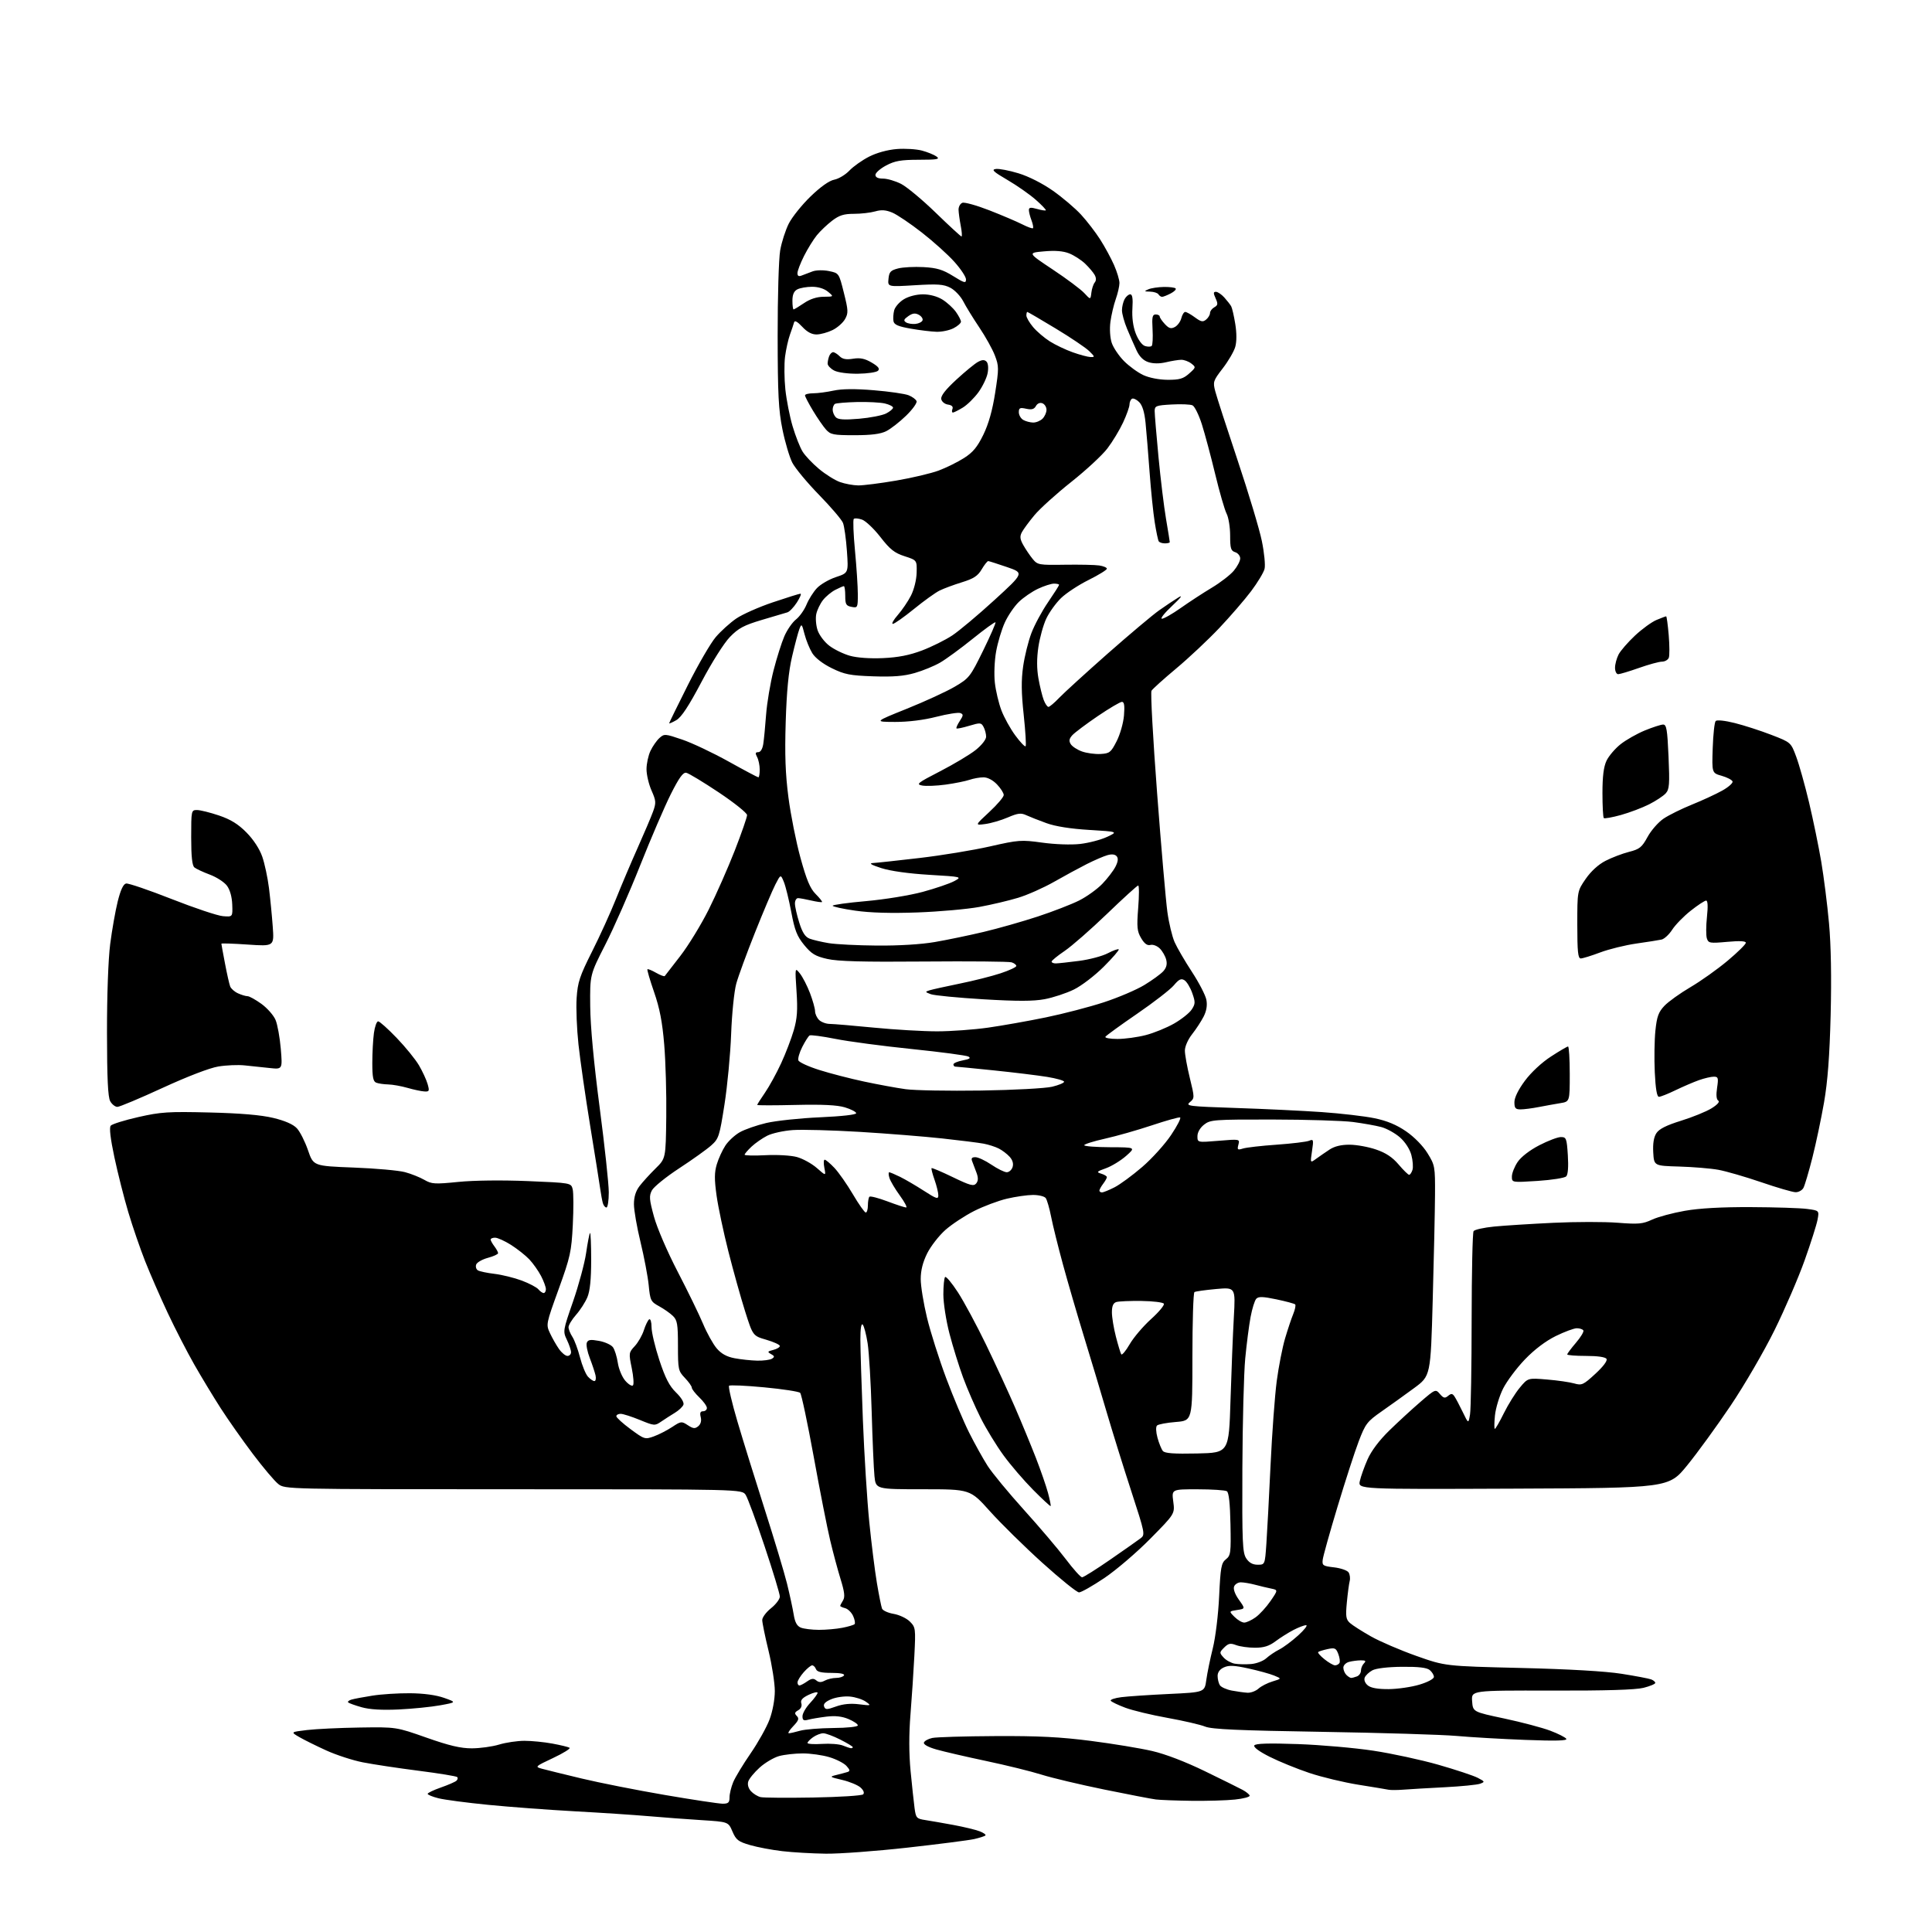 <?xml version="1.0" encoding="UTF-8" standalone="no"?>
<svg 
  version="1.1" 
  xmlns="http://www.w3.org/2000/svg" 
  xmlns:xlink="http://www.w3.org/1999/xlink" 
  xmlns:svg="http://www.w3.org/2000/svg"
  xmlns:rdf="http://www.w3.org/1999/02/22-rdf-syntax-ns#"
  xmlns:cc="http://creativecommons.org/ns#"
  xmlns:dc="http://purl.org/dc/elements/1.1/"
  viewBox="0 0 768 768"
  width="768"
  height="768"
>
<style>svg {background-color: white; }</style>"
<path stroke="none" fill="black" fill-rule="evenodd" d="M328.27,736.87C322.90,736.80 315.13,736.35 311.02,735.87C306.91,735.40 301.13,734.31 298.17,733.45C293.47,732.08 292.60,731.41 291.16,728.05C289.52,724.21 289.52,724.21 279.01,723.54C273.23,723.18 263.77,722.47 258.00,721.97C252.22,721.47 238.95,720.59 228.50,720.02C218.05,719.45 202.55,718.29 194.05,717.45C185.55,716.61 176.66,715.44 174.30,714.84C171.93,714.25 170.00,713.45 170.00,713.08C170.00,712.70 172.36,711.57 175.25,710.56C178.14,709.55 180.92,708.34 181.43,707.88C181.95,707.41 182.09,706.75 181.74,706.41C181.40,706.06 174.45,704.93 166.31,703.89C158.16,702.85 148.21,701.34 144.20,700.55C140.18,699.76 133.65,697.63 129.70,695.83C125.74,694.03 120.92,691.64 119.00,690.53C115.50,688.50 115.50,688.50 122.00,687.72C125.58,687.29 135.03,686.84 143.00,686.72C157.50,686.50 157.50,686.50 169.56,690.75C178.60,693.93 183.12,695.00 187.56,694.99C190.83,694.98 195.71,694.31 198.41,693.49C201.11,692.67 205.64,692.00 208.48,692.00C211.31,692.00 216.30,692.49 219.57,693.10C222.83,693.70 225.91,694.45 226.41,694.76C226.91,695.06 223.99,696.89 219.91,698.81C212.63,702.24 212.55,702.32 215.50,703.12C217.15,703.57 224.23,705.32 231.23,706.99C238.23,708.67 253.08,711.61 264.23,713.52C275.38,715.43 285.74,716.99 287.25,717.00C289.53,717.00 290.00,716.56 290.00,714.47C290.00,713.08 290.66,710.35 291.47,708.41C292.28,706.48 295.39,701.34 298.38,697.00C301.37,692.66 304.76,686.59 305.91,683.52C307.14,680.24 308.00,675.56 308.00,672.21C308.00,669.07 306.87,661.86 305.50,656.19C304.12,650.51 303.00,645.02 303.00,643.98C303.00,642.94 304.57,640.83 306.50,639.29C308.42,637.76 310.00,635.67 310.00,634.66C310.00,633.64 307.28,624.64 303.94,614.66C300.61,604.67 297.23,595.49 296.42,594.25C294.95,592.00 294.95,592.00 204.11,592.00C113.61,592.00 113.26,591.99 110.63,589.92C109.17,588.78 104.63,583.41 100.54,577.99C96.45,572.58 90.70,564.40 87.75,559.82C84.81,555.25 80.07,547.41 77.22,542.41C74.37,537.41 69.62,528.19 66.67,521.91C63.72,515.63 59.69,506.39 57.70,501.37C55.72,496.35 52.70,487.58 51.00,481.87C49.30,476.17 46.82,466.36 45.48,460.07C43.89,452.58 43.38,448.24 44.01,447.48C44.54,446.84 49.48,445.30 54.99,444.05C63.97,442.02 66.89,441.83 83.25,442.23C95.64,442.53 103.79,443.23 108.62,444.39C113.28,445.51 116.53,446.93 118.00,448.50C119.24,449.81 121.22,453.73 122.42,457.20C124.58,463.50 124.58,463.50 140.54,464.12C149.32,464.45 158.53,465.28 161.00,465.95C163.47,466.61 166.94,468.00 168.70,469.02C171.60,470.70 172.84,470.77 182.20,469.83C188.35,469.21 199.44,469.08 209.76,469.50C227.02,470.22 227.02,470.22 227.65,472.74C228.00,474.13 228.02,480.49 227.70,486.88C227.16,497.59 226.72,499.59 222.06,512.49C217.04,526.35 217.01,526.51 218.64,529.99C219.54,531.92 221.15,534.74 222.21,536.25C223.27,537.76 224.78,539.00 225.57,539.00C226.36,539.00 227.00,538.34 227.00,537.53C227.00,536.73 226.26,534.51 225.35,532.61C223.73,529.21 223.77,528.94 227.81,517.32C230.06,510.82 232.40,502.14 233.00,498.04C233.59,493.94 234.29,490.38 234.54,490.13C234.79,489.87 235.00,494.71 235.00,500.87C235.00,508.55 234.53,513.19 233.50,515.65C232.68,517.62 230.66,520.77 229.00,522.65C227.35,524.53 226.00,526.74 226.00,527.57C226.00,528.40 226.68,530.11 227.51,531.38C228.35,532.65 229.72,536.34 230.56,539.57C231.40,542.80 232.81,546.24 233.70,547.22C234.59,548.20 235.74,549.00 236.27,549.00C236.80,549.00 237.01,547.99 236.74,546.75C236.46,545.51 235.44,542.43 234.46,539.89C233.48,537.36 232.94,534.60 233.26,533.76C233.73,532.55 234.71,532.40 238.11,533.02C240.46,533.45 242.95,534.58 243.65,535.54C244.35,536.49 245.22,539.28 245.59,541.73C245.95,544.18 247.28,547.38 248.54,548.84C249.80,550.30 251.18,551.15 251.61,550.72C252.04,550.29 251.82,547.20 251.13,543.85C249.91,537.92 249.94,537.67 252.31,535.12C253.66,533.68 255.30,530.82 255.95,528.76C256.61,526.71 257.56,524.77 258.07,524.45C258.58,524.14 259.00,525.54 259.00,527.57C259.00,529.59 260.40,535.50 262.11,540.69C264.47,547.82 266.08,550.95 268.73,553.53C270.83,555.57 272.01,557.53 271.67,558.41C271.36,559.22 269.85,560.65 268.30,561.59C266.76,562.52 264.32,564.09 262.87,565.08C260.32,566.83 260.09,566.81 254.37,564.46C251.14,563.13 247.71,562.04 246.75,562.02C245.79,562.01 245.00,562.44 245.00,562.97C245.00,563.50 247.54,565.82 250.65,568.11C256.15,572.17 256.41,572.25 259.90,570.99C261.88,570.28 265.15,568.60 267.17,567.27C270.69,564.94 270.93,564.91 273.42,566.54C275.56,567.94 276.28,568.01 277.57,566.94C278.56,566.12 278.92,564.80 278.55,563.32C278.13,561.66 278.39,561.00 279.48,561.00C280.32,561.00 281.00,560.41 281.00,559.69C281.00,558.96 279.65,557.08 278.00,555.50C276.35,553.92 275.00,552.17 275.00,551.62C275.00,551.06 273.76,549.32 272.25,547.74C269.63,545.00 269.50,544.41 269.50,534.96C269.50,526.37 269.23,524.80 267.50,523.11C266.40,522.04 263.93,520.30 262.00,519.25C258.70,517.45 258.46,516.97 257.87,510.92C257.52,507.39 256.05,499.67 254.62,493.76C253.18,487.85 252.00,481.08 252.00,478.70C252.00,475.76 252.72,473.45 254.26,471.44C255.50,469.82 258.35,466.70 260.58,464.50C264.65,460.50 264.65,460.50 264.85,444.00C264.97,434.93 264.60,422.00 264.04,415.28C263.29,406.26 262.24,400.80 260.01,394.37C258.35,389.58 257.16,385.51 257.36,385.30C257.56,385.10 259.11,385.73 260.80,386.70C262.49,387.67 264.05,388.25 264.26,387.98C264.47,387.72 267.25,384.12 270.44,380.00C273.63,375.88 278.69,367.60 281.70,361.61C284.70,355.61 289.37,345.04 292.08,338.11C294.78,331.17 296.99,324.82 296.97,324.00C296.96,323.18 291.90,319.12 285.73,315.00C279.55,310.88 273.73,307.36 272.79,307.19C271.53,306.95 269.93,309.17 266.64,315.72C264.20,320.58 258.72,333.33 254.47,344.03C250.22,354.74 243.99,368.90 240.62,375.50C234.50,387.50 234.50,387.50 234.62,400.00C234.69,407.97 236.05,422.54 238.37,440.23C240.37,455.49 242.00,470.67 242.00,473.98C242.00,477.29 241.58,480.00 241.07,480.00C240.55,480.00 239.91,479.21 239.64,478.25C239.37,477.29 238.89,474.70 238.58,472.50C238.28,470.30 236.48,459.05 234.60,447.50C232.72,435.95 230.63,421.43 229.96,415.24C229.29,409.05 228.95,400.72 229.22,396.74C229.64,390.43 230.42,388.06 235.35,378.25C238.47,372.07 242.76,362.62 244.90,357.25C247.04,351.89 250.91,342.77 253.49,337.00C256.07,331.23 258.82,324.76 259.59,322.64C260.86,319.13 260.81,318.35 259.00,314.26C257.90,311.78 257.00,307.96 257.00,305.77C257.00,303.59 257.71,300.31 258.57,298.49C259.43,296.67 261.04,294.37 262.13,293.38C264.05,291.65 264.36,291.67 271.20,294.00C275.09,295.32 283.38,299.24 289.60,302.70C295.83,306.17 301.17,309.00 301.46,309.00C301.76,309.00 302.00,307.62 302.00,305.93C302.00,304.25 301.53,302.00 300.96,300.93C300.16,299.42 300.26,299.00 301.42,299.00C302.33,299.00 303.10,297.74 303.41,295.75C303.69,293.96 304.20,288.69 304.54,284.03C304.89,279.38 306.22,271.50 307.49,266.53C308.76,261.56 310.70,255.43 311.80,252.90C312.90,250.37 314.97,247.38 316.41,246.25C317.85,245.12 319.73,242.46 320.60,240.35C321.47,238.23 323.34,235.27 324.75,233.78C326.17,232.28 329.56,230.31 332.30,229.40C337.28,227.75 337.28,227.75 336.66,218.99C336.32,214.17 335.61,209.17 335.10,207.87C334.58,206.56 330.29,201.54 325.57,196.70C320.85,191.86 316.07,186.10 314.95,183.91C313.83,181.71 312.07,175.77 311.04,170.71C309.48,163.03 309.16,156.83 309.13,133.50C309.11,118.10 309.56,102.83 310.13,99.56C310.69,96.30 312.24,91.49 313.56,88.87C314.89,86.26 318.79,81.40 322.24,78.07C326.21,74.23 329.65,71.80 331.65,71.42C333.39,71.08 336.09,69.46 337.65,67.81C339.22,66.16 342.74,63.67 345.48,62.27C348.52,60.72 352.81,59.55 356.48,59.25C359.79,58.99 364.31,59.27 366.53,59.87C368.75,60.47 371.34,61.53 372.30,62.23C373.75,63.29 372.61,63.50 365.27,63.51C358.10,63.52 355.72,63.94 352.25,65.78C349.91,67.02 348.00,68.71 348.00,69.52C348.00,70.50 349.02,71.00 351.04,71.00C352.71,71.00 355.93,71.95 358.20,73.10C360.46,74.26 366.68,79.43 372.00,84.60C377.33,89.77 381.92,94.00 382.21,94.00C382.50,94.00 382.36,92.09 381.91,89.75C381.46,87.41 381.07,84.54 381.04,83.36C381.02,82.18 381.70,80.95 382.55,80.62C383.40,80.29 388.24,81.64 393.29,83.61C398.35,85.59 404.22,88.09 406.34,89.17C408.46,90.25 410.39,90.95 410.62,90.71C410.86,90.47 410.59,89.06 410.03,87.57C409.46,86.09 409.00,84.26 409.00,83.50C409.00,82.45 409.71,82.34 412.18,83.05C413.93,83.55 415.53,83.80 415.73,83.61C415.93,83.41 414.11,81.50 411.68,79.37C409.26,77.24 404.20,73.70 400.42,71.50C394.86,68.25 394.00,67.44 395.85,67.17C397.10,66.99 401.16,67.76 404.86,68.89C408.89,70.11 414.39,72.90 418.55,75.82C422.37,78.51 427.41,82.79 429.74,85.33C432.08,87.87 435.50,92.32 437.35,95.22C439.20,98.12 441.68,102.69 442.86,105.38C444.04,108.06 445.00,111.27 445.00,112.50C445.00,113.74 444.34,116.63 443.53,118.92C442.72,121.21 441.77,125.27 441.41,127.93C441.04,130.74 441.26,134.24 441.92,136.26C442.55,138.17 444.74,141.43 446.78,143.50C448.83,145.57 452.30,148.09 454.50,149.11C456.88,150.21 460.81,150.96 464.19,150.98C468.87,151.00 470.39,150.55 472.69,148.50C475.43,146.06 475.45,145.96 473.56,144.50C472.49,143.67 470.69,143.01 469.56,143.02C468.43,143.04 465.70,143.47 463.50,144.00C460.94,144.60 458.42,144.59 456.50,143.96C454.49,143.31 452.93,141.75 451.77,139.24C450.81,137.18 449.13,133.33 448.02,130.67C446.91,128.01 446.00,124.72 446.00,123.35C446.00,121.99 446.47,120.00 447.04,118.93C447.60,117.87 448.62,117.00 449.29,117.00C450.14,117.00 450.40,118.68 450.15,122.60C449.93,126.18 450.40,129.77 451.47,132.55C452.44,135.09 453.97,137.17 455.14,137.54C456.25,137.90 457.45,137.88 457.82,137.51C458.19,137.14 458.34,134.17 458.16,130.92C457.88,126.03 458.09,125.00 459.41,125.00C460.28,125.00 461.00,125.37 461.00,125.81C461.00,126.26 461.92,127.61 463.05,128.82C464.68,130.57 465.49,130.81 467.04,129.98C468.10,129.41 469.26,127.83 469.60,126.47C469.94,125.11 470.64,124.00 471.15,124.00C471.66,124.00 473.39,124.97 475.00,126.16C477.42,127.95 478.18,128.10 479.46,127.03C480.31,126.33 481.00,125.16 481.00,124.43C481.00,123.70 481.77,122.67 482.70,122.15C484.14,121.34 484.22,120.79 483.23,118.60C482.28,116.52 482.31,116.00 483.35,116.00C484.06,116.00 485.56,117.01 486.68,118.25C487.79,119.49 489.02,121.06 489.41,121.74C489.79,122.43 490.53,125.60 491.04,128.79C491.63,132.42 491.62,135.83 491.03,137.90C490.51,139.72 488.27,143.55 486.07,146.41C482.25,151.36 482.10,151.80 483.09,155.56C483.65,157.73 487.66,170.09 491.99,183.04C496.32,195.99 500.65,210.39 501.60,215.04C502.56,219.69 503.05,224.69 502.68,226.14C502.32,227.59 499.91,231.58 497.34,235.00C494.77,238.42 489.06,245.02 484.67,249.67C480.27,254.31 472.59,261.53 467.59,265.71C462.59,269.88 458.16,273.88 457.74,274.58C457.32,275.28 458.32,293.55 459.96,315.18C461.60,336.81 463.44,358.10 464.05,362.50C464.65,366.90 465.95,372.30 466.92,374.50C467.89,376.70 470.99,382.02 473.81,386.33C476.63,390.64 479.22,395.65 479.56,397.46C479.97,399.66 479.60,401.88 478.45,404.13C477.50,405.98 475.44,409.14 473.86,411.14C472.22,413.23 471.00,416.01 471.01,417.64C471.01,419.21 471.89,424.10 472.97,428.50C474.90,436.40 474.90,436.52 472.99,438.14C471.19,439.66 472.40,439.81 491.28,440.44C502.40,440.80 517.76,441.54 525.42,442.07C533.08,442.61 542.53,443.71 546.42,444.52C551.34,445.54 555.17,447.13 558.96,449.74C562.20,451.97 565.66,455.50 567.46,458.42C570.40,463.18 570.50,463.71 570.44,474.92C570.40,481.29 570.00,500.10 569.53,516.73C568.70,546.95 568.70,546.95 562.10,551.81C558.47,554.48 552.69,558.63 549.25,561.03C543.44,565.09 542.79,565.94 540.11,572.95C538.53,577.10 534.73,588.83 531.67,599.00C528.60,609.17 525.96,618.62 525.80,620.00C525.52,622.30 525.89,622.54 530.32,623.05C532.97,623.36 535.56,624.26 536.08,625.05C536.60,625.85 536.80,627.40 536.52,628.50C536.24,629.60 535.73,633.42 535.39,637.00C534.86,642.57 535.04,643.74 536.63,645.17C537.66,646.09 541.42,648.48 544.98,650.50C548.54,652.51 556.64,655.99 562.98,658.24C574.50,662.32 574.50,662.32 604.50,663.04C623.64,663.50 638.16,664.34 644.62,665.36C650.19,666.24 655.47,667.24 656.37,667.59C657.27,667.93 658.00,668.56 658.00,668.99C658.00,669.41 655.89,670.29 653.32,670.94C650.17,671.73 638.18,672.10 616.76,672.04C584.88,671.96 584.88,671.96 585.19,676.23C585.50,680.49 585.50,680.49 598.00,683.14C604.88,684.61 613.08,686.78 616.23,687.97C619.38,689.16 622.26,690.61 622.63,691.21C623.10,691.97 618.37,692.10 606.40,691.64C597.10,691.29 584.77,690.58 579.00,690.06C573.23,689.55 549.15,688.82 525.50,688.43C492.36,687.90 481.71,687.42 479.07,686.35C477.19,685.58 470.46,684.03 464.13,682.89C457.80,681.76 450.24,679.94 447.33,678.85C444.42,677.76 441.81,676.51 441.54,676.06C441.26,675.62 443.17,674.98 445.77,674.65C448.37,674.32 456.88,673.75 464.68,673.38C478.85,672.71 478.85,672.71 479.53,667.77C479.90,665.06 481.07,659.39 482.12,655.17C483.19,650.85 484.29,641.83 484.63,634.50C485.18,622.98 485.48,621.31 487.31,619.85C489.23,618.33 489.36,617.30 489.13,605.88C488.97,597.64 488.49,593.30 487.70,592.79C487.04,592.37 481.83,592.02 476.12,592.02C465.74,592.00 465.74,592.00 466.39,596.88C467.04,601.76 467.04,601.76 457.27,611.66C451.90,617.11 443.68,624.14 439.00,627.29C434.32,630.43 429.79,633.01 428.93,633.00C428.07,633.00 421.52,627.71 414.36,621.25C407.21,614.79 397.83,605.56 393.52,600.75C385.67,592.00 385.67,592.00 366.91,592.00C348.14,592.00 348.14,592.00 347.61,586.75C347.32,583.86 346.82,572.27 346.50,561.00C346.18,549.73 345.46,537.58 344.90,534.00C344.34,530.42 343.46,527.07 342.94,526.55C342.35,525.95 342.00,528.19 342.01,532.55C342.02,536.37 342.47,550.75 343.01,564.50C343.55,578.25 344.69,596.48 345.55,605.00C346.40,613.52 347.77,624.44 348.58,629.25C349.39,634.06 350.31,638.64 350.61,639.42C350.91,640.21 352.99,641.16 355.24,641.54C357.48,641.92 360.38,643.29 361.68,644.59C363.96,646.87 364.02,647.34 363.47,658.22C363.15,664.43 362.46,674.90 361.93,681.50C361.29,689.41 361.31,697.08 361.97,704.00C362.53,709.77 363.24,716.40 363.55,718.72C364.08,722.67 364.34,722.97 367.81,723.50C369.84,723.81 374.88,724.69 379.00,725.45C383.12,726.22 387.80,727.34 389.39,727.95C390.98,728.56 392.03,729.31 391.72,729.62C391.41,729.93 389.39,730.57 387.24,731.06C385.08,731.54 373.13,733.08 360.68,734.47C348.22,735.86 333.64,736.94 328.27,736.87zM473.60,715.85C467.50,715.77 461.15,715.53 459.50,715.32C457.85,715.12 448.62,713.34 439.00,711.38C429.38,709.41 418.12,706.74 414.00,705.44C409.88,704.14 399.98,701.70 392.00,700.02C384.02,698.33 375.11,696.27 372.18,695.43C368.96,694.51 367.02,693.43 367.27,692.70C367.49,692.04 368.98,691.22 370.58,690.87C372.19,690.52 383.48,690.18 395.68,690.12C412.72,690.03 421.53,690.47 433.68,692.04C442.38,693.16 453.32,694.96 458.00,696.05C463.25,697.26 471.29,700.34 479.00,704.10C485.88,707.44 492.61,710.77 493.97,711.51C495.33,712.24 496.59,713.26 496.76,713.77C496.93,714.29 494.29,715.00 490.89,715.35C487.49,715.71 479.71,715.93 473.60,715.85zM323.34,714.54C333.71,714.36 342.60,713.80 343.12,713.28C343.69,712.71 343.30,711.68 342.09,710.58C341.02,709.61 337.75,708.25 334.82,707.56C329.72,706.36 329.62,706.28 332.50,705.57C334.15,705.17 336.12,704.64 336.89,704.40C337.99,704.05 337.91,703.56 336.47,701.97C335.48,700.88 332.41,699.31 329.65,698.49C326.89,697.67 322.13,697.00 319.07,697.01C316.01,697.01 311.78,697.49 309.68,698.07C307.58,698.66 304.11,700.71 301.97,702.64C299.83,704.58 297.80,707.05 297.45,708.15C297.06,709.37 297.47,710.87 298.51,712.02C299.45,713.05 301.17,714.11 302.35,714.38C303.53,714.65 312.98,714.72 323.34,714.54zM558.00,711.41C555.52,711.61 552.83,711.62 552.00,711.45C551.17,711.27 545.77,710.38 540.00,709.46C534.23,708.54 525.45,706.44 520.50,704.78C515.55,703.12 508.44,700.23 504.71,698.35C500.53,696.25 498.19,694.51 498.61,693.83C499.09,693.05 504.23,692.89 515.90,693.30C525.03,693.62 538.54,694.81 545.93,695.93C553.32,697.05 564.98,699.57 571.85,701.54C578.72,703.51 585.71,705.83 587.40,706.70C590.29,708.20 590.34,708.33 588.36,709.06C587.20,709.49 580.91,710.11 574.38,710.45C567.85,710.78 560.48,711.22 558.00,711.41zM338.25,694.94C338.66,694.97 339.00,694.78 339.00,694.52C339.00,694.25 336.76,692.90 334.03,691.52C331.30,690.13 328.25,689.00 327.26,689.00C326.26,689.00 324.44,689.70 323.22,690.56C322.00,691.41 321.00,692.45 321.00,692.86C321.00,693.27 323.59,693.44 326.75,693.23C329.91,693.02 333.62,693.31 335.00,693.86C336.38,694.42 337.84,694.90 338.25,694.94zM313.57,689.00C314.09,689.00 316.09,688.55 318.01,688.00C319.93,687.45 325.89,686.96 331.25,686.91C336.82,686.87 341.00,686.42 341.00,685.87C341.00,685.33 339.32,684.20 337.27,683.34C334.68,682.26 332.00,681.97 328.52,682.39C325.76,682.73 322.49,683.28 321.25,683.62C319.46,684.11 319.00,683.82 319.00,682.22C319.00,681.12 320.35,678.77 322.00,677.00C323.65,675.23 325.00,673.39 325.00,672.91C325.00,672.43 323.42,672.79 321.49,673.70C318.94,674.92 318.13,675.85 318.54,677.11C318.87,678.17 318.39,679.25 317.29,679.86C315.86,680.67 315.75,681.13 316.75,682.14C317.75,683.14 317.46,683.95 315.31,686.20C313.83,687.74 313.05,689.00 313.57,689.00zM158.50,679.54C151.79,679.85 146.93,679.56 143.73,678.65C141.11,677.91 138.72,677.05 138.41,676.74C138.10,676.43 138.67,675.93 139.67,675.63C140.68,675.32 144.43,674.61 148.00,674.05C151.57,673.48 158.32,673.05 163.00,673.09C168.40,673.13 173.32,673.80 176.50,674.92C181.50,676.69 181.50,676.69 175.00,677.88C171.43,678.53 164.00,679.28 158.50,679.54zM332.33,678.36C335.12,677.35 338.16,677.06 341.50,677.48C346.35,678.08 346.43,678.05 344.19,676.45C342.91,675.54 340.07,674.62 337.87,674.41C335.67,674.20 332.33,674.67 330.45,675.46C328.11,676.43 327.20,677.36 327.59,678.37C328.09,679.68 328.65,679.68 332.33,678.36zM495.92,672.89C497.25,672.95 499.21,672.21 500.27,671.25C501.33,670.29 503.84,669.00 505.85,668.40C509.50,667.29 509.50,667.29 506.50,666.06C504.85,665.38 500.25,664.11 496.27,663.24C490.62,662.00 488.49,661.91 486.52,662.81C484.89,663.55 484.01,664.76 484.02,666.23C484.02,667.48 484.43,669.13 484.91,669.89C485.40,670.66 487.53,671.62 489.65,672.03C491.77,672.43 494.59,672.82 495.92,672.89zM552.05,671.45C555.60,671.42 561.09,670.62 564.25,669.67C567.56,668.68 570.00,667.37 570.00,666.59C570.00,665.85 569.25,664.63 568.34,663.87C567.18,662.91 563.89,662.52 557.35,662.58C551.70,662.63 547.04,663.18 545.56,663.97C544.21,664.69 542.83,666.00 542.49,666.88C542.13,667.83 542.64,669.10 543.74,669.99C544.99,671.00 547.73,671.48 552.05,671.45zM317.78,670.00C318.21,670.00 319.57,669.29 320.82,668.41C322.56,667.19 323.41,667.09 324.48,667.98C325.49,668.82 326.43,668.84 327.87,668.07C328.97,667.48 331.00,667.00 332.38,667.00C333.75,667.00 335.16,666.55 335.50,666.00C335.88,665.38 334.00,665.00 330.53,665.00C326.48,665.00 324.78,664.59 324.36,663.50C324.05,662.67 323.36,662.00 322.85,662.00C322.33,662.00 320.81,663.24 319.48,664.75C318.15,666.26 317.05,668.06 317.03,668.75C317.01,669.44 317.35,670.00 317.78,670.00zM537.12,667.00C537.51,667.00 538.55,666.73 539.42,666.39C540.29,666.06 541.00,665.02 541.00,664.09C541.00,663.16 541.54,661.86 542.20,661.20C543.13,660.27 542.86,660.00 540.95,660.01C539.60,660.02 537.49,660.30 536.25,660.63C535.01,660.96 534.00,661.99 534.00,662.92C534.00,663.84 534.54,665.14 535.20,665.80C535.86,666.46 536.72,667.00 537.12,667.00zM497.35,661.48C499.46,661.31 502.16,660.28 503.35,659.20C504.53,658.12 506.86,656.55 508.51,655.71C510.17,654.88 513.54,652.37 516.01,650.14C518.48,647.91 519.92,646.06 519.21,646.04C518.50,646.02 516.25,646.87 514.21,647.92C512.17,648.98 508.95,651.00 507.06,652.42C504.49,654.35 502.41,655.00 498.87,655.00C496.26,655.00 492.90,654.53 491.39,653.96C489.10,653.09 488.31,653.25 486.63,654.92C484.70,656.86 484.69,657.00 486.42,658.91C487.40,660.00 489.40,661.09 490.85,661.34C492.31,661.59 495.23,661.65 497.35,661.48zM530.69,662.00C531.35,662.00 532.14,661.59 532.45,661.08C532.76,660.58 532.56,658.97 532.00,657.51C531.10,655.14 530.63,654.92 527.74,655.54C525.96,655.92 524.27,656.45 524.00,656.71C523.73,656.97 524.85,658.26 526.50,659.58C528.15,660.91 530.04,661.99 530.69,662.00zM325.50,647.89C328.25,647.90 332.43,647.54 334.79,647.08C337.15,646.63 339.36,645.97 339.70,645.63C340.04,645.29 339.79,643.84 339.14,642.40C338.49,640.97 337.06,639.57 335.98,639.28C334.89,639.00 334.00,638.59 334.00,638.37C334.00,638.15 334.50,637.18 335.11,636.20C335.95,634.85 335.73,632.87 334.16,627.78C333.03,624.13 331.16,617.17 330.01,612.32C328.85,607.47 325.90,592.50 323.46,579.05C321.01,565.61 318.59,554.19 318.08,553.68C317.57,553.17 311.16,552.18 303.83,551.49C296.50,550.79 290.19,550.51 289.82,550.86C289.45,551.21 290.93,557.58 293.12,565.00C295.31,572.42 300.20,588.17 303.98,600.00C307.77,611.83 311.76,625.10 312.85,629.50C313.93,633.90 315.13,639.44 315.51,641.82C316.01,644.92 316.81,646.38 318.35,647.01C319.53,647.48 322.75,647.88 325.50,647.89zM494.60,645.00C495.47,645.00 497.50,644.07 499.09,642.93C500.69,641.80 503.36,638.88 505.03,636.46C508.06,632.05 508.06,632.05 505.28,631.48C503.75,631.17 500.87,630.48 498.88,629.95C496.90,629.43 494.36,629.00 493.24,629.00C492.13,629.00 490.92,629.75 490.57,630.67C490.18,631.69 490.93,633.75 492.48,635.92C495.04,639.50 495.04,639.50 491.77,640.00C488.50,640.50 488.50,640.50 490.75,642.75C491.99,643.99 493.72,645.00 494.60,645.00zM430.14,627.00C430.71,627.00 435.75,623.84 441.34,619.97C446.93,616.10 452.36,612.29 453.41,611.49C455.27,610.08 455.16,609.53 449.70,592.77C446.60,583.27 442.22,569.20 439.96,561.50C437.71,553.80 433.65,540.30 430.95,531.50C428.25,522.70 424.46,509.71 422.54,502.64C420.61,495.57 418.49,487.02 417.83,483.64C417.17,480.26 416.20,476.94 415.69,476.25C415.18,475.56 412.90,475.01 410.63,475.01C408.36,475.02 403.69,475.69 400.25,476.50C396.81,477.31 390.96,479.51 387.25,481.38C383.54,483.26 378.40,486.64 375.83,488.90C373.27,491.17 370.01,495.36 368.58,498.21C366.83,501.73 366.00,505.01 366.00,508.45C366.00,511.23 367.13,518.16 368.51,523.86C369.89,529.55 373.32,540.35 376.13,547.86C378.94,555.36 383.04,565.10 385.25,569.50C387.46,573.90 390.76,579.83 392.58,582.68C394.40,585.53 400.90,593.40 407.02,600.18C413.15,606.96 420.62,615.76 423.64,619.75C426.65,623.74 429.58,627.00 430.14,627.00zM499.93,622.00C502.82,622.00 502.82,622.00 503.40,613.75C503.72,609.21 504.46,595.15 505.06,582.50C505.65,569.85 506.76,554.77 507.52,549.00C508.29,543.23 509.78,535.58 510.85,532.00C511.91,528.42 513.37,524.05 514.10,522.29C514.82,520.52 515.16,518.82 514.85,518.52C514.54,518.21 511.19,517.31 507.39,516.51C502.00,515.38 500.26,515.33 499.38,516.29C498.76,516.95 497.75,520.20 497.13,523.50C496.51,526.80 495.55,534.22 495.00,539.99C494.45,545.75 493.94,565.43 493.86,583.70C493.74,613.13 493.91,617.22 495.39,619.47C496.53,621.21 497.95,622.00 499.93,622.00zM417.65,598.69C417.49,598.84 414.36,595.94 410.68,592.23C407.01,588.53 401.70,582.35 398.90,578.50C396.09,574.65 392.01,567.97 389.83,563.65C387.66,559.33 384.52,552.13 382.87,547.65C381.22,543.17 378.77,535.29 377.43,530.14C376.09,524.99 375.00,517.98 375.00,514.56C375.00,511.13 375.31,508.02 375.69,507.64C376.08,507.26 378.37,509.99 380.79,513.72C383.21,517.45 388.24,526.80 391.97,534.50C395.69,542.20 400.89,553.45 403.51,559.50C406.13,565.55 409.84,574.55 411.77,579.50C413.69,584.45 415.87,590.73 416.60,593.45C417.33,596.18 417.80,598.53 417.65,598.69zM601.60,591.76C539.84,592.02 539.84,592.02 540.55,588.76C540.94,586.97 542.32,583.09 543.62,580.14C545.13,576.73 548.29,572.53 552.28,568.64C555.74,565.26 561.29,560.16 564.61,557.30C570.58,552.16 570.67,552.13 572.38,554.13C573.81,555.80 574.38,555.93 575.63,554.89C576.87,553.87 577.34,553.90 578.15,555.06C578.69,555.85 580.17,558.64 581.44,561.26C583.73,566.02 583.73,566.02 584.36,562.26C584.70,560.19 584.99,543.20 585.00,524.50C585.02,505.80 585.36,490.01 585.77,489.40C586.17,488.80 589.88,487.97 594.00,487.57C598.12,487.17 608.72,486.50 617.54,486.08C626.37,485.66 637.84,485.65 643.04,486.06C651.33,486.71 653.02,486.55 656.71,484.83C659.02,483.75 664.87,482.17 669.71,481.32C675.55,480.29 684.38,479.80 696.00,479.85C705.62,479.89 715.68,480.21 718.34,480.57C723.18,481.21 723.18,481.21 722.50,484.86C722.13,486.86 719.82,494.12 717.37,501.00C714.92,507.88 709.54,520.37 705.40,528.76C701.24,537.19 693.43,550.62 687.95,558.76C682.49,566.87 674.73,577.55 670.69,582.50C663.35,591.50 663.35,591.50 601.60,591.76zM475.90,577.78C488.50,577.50 488.50,577.50 489.15,556.50C489.50,544.95 490.10,530.15 490.47,523.61C491.14,511.71 491.14,511.71 483.38,512.41C479.11,512.80 475.25,513.34 474.81,513.62C474.36,513.89 474.00,525.50 474.00,539.42C474.00,564.73 474.00,564.73 467.41,565.26C463.78,565.55 460.42,566.18 459.93,566.67C459.41,567.19 459.49,569.22 460.12,571.53C460.72,573.71 461.68,576.08 462.25,576.78C463.02,577.72 466.59,577.98 475.90,577.78zM594.22,568.00C594.50,568.00 596.12,565.19 597.82,561.75C599.52,558.31 602.36,553.75 604.14,551.62C607.36,547.74 607.36,547.74 614.95,548.38C619.13,548.72 624.00,549.43 625.78,549.94C628.78,550.80 629.38,550.53 634.18,546.11C637.33,543.21 639.06,540.90 638.61,540.18C638.16,539.44 635.08,539.00 630.44,539.00C626.35,539.00 623.00,538.73 623.00,538.41C623.00,538.08 624.56,535.99 626.47,533.76C628.38,531.53 629.70,529.33 629.41,528.86C629.12,528.38 627.95,528.00 626.81,528.00C625.68,528.00 621.90,529.40 618.42,531.11C614.41,533.09 609.94,536.47 606.18,540.39C602.92,543.78 599.04,548.97 597.54,551.92C596.05,554.86 594.58,559.69 594.27,562.64C593.97,565.59 593.95,568.00 594.22,568.00zM301.00,540.88C303.48,540.93 306.12,540.58 306.87,540.10C307.99,539.39 307.92,539.05 306.49,538.26C304.95,537.40 305.06,537.20 307.37,536.62C308.82,536.26 310.00,535.55 310.00,535.05C310.00,534.55 307.59,533.44 304.64,532.58C299.28,531.02 299.28,531.02 296.19,521.26C294.49,515.89 291.51,505.22 289.56,497.54C287.61,489.86 285.49,479.84 284.85,475.27C283.95,468.80 283.97,466.06 284.93,462.85C285.61,460.58 287.14,457.23 288.33,455.41C289.52,453.58 292.12,451.18 294.10,450.07C296.08,448.95 300.80,447.31 304.60,446.41C308.39,445.52 318.02,444.49 326.00,444.14C334.74,443.75 340.44,443.10 340.35,442.50C340.26,441.95 338.24,440.91 335.85,440.19C332.81,439.27 326.91,438.98 316.25,439.23C307.86,439.43 301.00,439.43 301.00,439.23C301.00,439.02 302.39,436.83 304.10,434.35C305.80,431.88 308.69,426.62 310.51,422.67C312.33,418.73 314.59,412.82 315.54,409.54C316.90,404.85 317.13,401.54 316.63,394.04C316.00,384.50 316.00,384.50 317.99,387.00C319.08,388.38 320.88,391.88 321.99,394.79C323.09,397.70 324.00,400.93 324.00,401.97C324.00,403.01 324.71,404.56 325.57,405.43C326.44,406.29 328.35,407.01 329.82,407.02C331.29,407.03 339.25,407.70 347.50,408.51C355.75,409.32 367.00,409.97 372.50,409.97C378.00,409.97 387.14,409.30 392.80,408.50C398.47,407.69 408.81,405.86 415.78,404.42C422.76,402.98 433.14,400.28 438.84,398.41C444.55,396.54 451.78,393.46 454.91,391.55C458.04,389.65 461.42,387.19 462.42,386.09C463.67,384.70 464.04,383.29 463.59,381.51C463.24,380.10 462.09,378.09 461.05,377.05C460.00,376.00 458.33,375.36 457.32,375.63C456.05,375.96 454.93,375.14 453.63,372.94C452.01,370.21 451.85,368.58 452.45,360.89C452.84,356.00 452.84,352.00 452.45,352.00C452.07,352.00 446.50,357.06 440.08,363.25C433.65,369.44 426.07,376.07 423.23,378.00C420.38,379.93 418.04,381.84 418.03,382.25C418.01,382.66 418.79,382.99 419.75,382.97C420.71,382.95 424.85,382.50 428.94,381.97C433.03,381.44 438.14,380.09 440.31,378.96C442.47,377.83 444.45,377.12 444.71,377.38C444.97,377.64 442.30,380.74 438.77,384.26C435.21,387.82 429.92,391.87 426.87,393.36C423.85,394.84 418.62,396.56 415.26,397.19C410.74,398.03 404.40,398.04 390.83,397.23C380.75,396.62 371.38,395.71 370.02,395.21C367.71,394.35 367.67,394.24 369.52,393.66C370.61,393.32 376.00,392.12 381.50,391.00C387.00,389.89 394.31,388.04 397.75,386.90C401.19,385.77 404.00,384.45 404.00,383.99C404.00,383.52 403.16,382.87 402.13,382.54C401.10,382.21 385.46,382.07 367.38,382.22C343.04,382.43 333.03,382.16 328.83,381.19C324.10,380.11 322.57,379.18 319.67,375.65C316.82,372.16 315.90,369.82 314.54,362.54C313.62,357.67 312.30,352.29 311.60,350.59C310.33,347.50 310.33,347.50 308.21,351.62C307.05,353.88 303.41,362.45 300.14,370.66C296.86,378.87 293.50,388.04 292.67,391.04C291.84,394.09 290.94,402.91 290.64,411.00C290.35,418.98 289.16,431.57 288.00,439.00C286.01,451.75 285.71,452.66 282.70,455.34C280.94,456.91 275.23,460.99 270.00,464.41C264.77,467.83 259.89,471.78 259.15,473.18C257.98,475.40 258.09,476.77 259.96,483.62C261.17,488.07 265.27,497.59 269.38,505.50C273.38,513.20 277.91,522.51 279.45,526.18C280.99,529.86 283.43,534.26 284.87,535.96C286.71,538.13 288.85,539.32 292.00,539.92C294.48,540.39 298.52,540.82 301.00,540.88zM449.06,534.36C450.60,531.69 454.43,527.19 457.56,524.36C460.69,521.54 462.98,518.78 462.65,518.24C462.32,517.70 458.32,517.21 453.77,517.15C449.22,517.09 444.71,517.28 443.75,517.58C442.52,517.97 442.00,519.18 442.00,521.67C442.00,523.62 442.72,527.97 443.59,531.35C444.46,534.72 445.42,537.87 445.71,538.35C446.01,538.82 447.51,537.03 449.06,534.36zM216.12,514.00C216.61,514.00 217.00,513.31 217.00,512.46C217.00,511.61 216.13,509.25 215.07,507.21C214.00,505.17 211.91,502.21 210.42,500.63C208.93,499.06 205.66,496.47 203.16,494.88C200.66,493.30 197.80,492.00 196.80,492.00C195.81,492.00 195.01,492.34 195.03,492.75C195.05,493.16 195.72,494.37 196.53,495.44C197.34,496.51 198.00,497.73 198.00,498.15C198.00,498.58 196.18,499.41 193.95,500.01C191.72,500.61 189.63,501.80 189.30,502.65C188.98,503.51 189.27,504.55 189.96,504.98C190.65,505.40 193.63,506.03 196.59,506.38C199.54,506.73 204.40,507.93 207.39,509.04C210.37,510.16 213.36,511.73 214.03,512.54C214.70,513.34 215.64,514.00 216.12,514.00zM344.16,482.00C344.62,482.00 345.00,480.73 345.00,479.17C345.00,477.61 345.28,476.06 345.61,475.72C345.95,475.38 349.16,476.21 352.73,477.55C356.31,478.90 359.67,480.00 360.20,480.00C360.74,480.00 359.61,477.86 357.71,475.25C355.81,472.64 353.94,469.49 353.56,468.25C353.18,467.01 353.14,466.00 353.48,466.00C353.82,466.00 355.76,466.82 357.80,467.82C359.83,468.82 364.09,471.31 367.25,473.35C372.27,476.59 373.00,476.82 373.00,475.16C373.00,474.11 372.32,471.32 371.49,468.97C370.66,466.61 370.13,464.54 370.31,464.35C370.50,464.17 374.30,465.78 378.76,467.94C385.60,471.25 387.05,471.64 388.04,470.45C388.87,469.45 388.92,468.24 388.21,466.27C387.66,464.75 386.89,462.71 386.50,461.75C385.96,460.44 386.28,460.00 387.74,460.00C388.82,460.00 391.68,461.34 394.10,462.98C396.52,464.62 399.26,465.97 400.18,465.98C401.11,465.99 402.16,465.07 402.52,463.93C402.95,462.58 402.53,461.14 401.34,459.83C400.33,458.71 398.38,457.23 397.00,456.54C395.63,455.85 392.95,454.99 391.05,454.63C389.16,454.27 381.73,453.33 374.55,452.55C367.37,451.77 352.57,450.59 341.66,449.93C330.75,449.28 318.82,448.96 315.15,449.22C311.48,449.48 306.91,450.49 304.99,451.46C303.07,452.43 300.26,454.39 298.75,455.80C297.24,457.22 296.00,458.66 296.00,459.01C296.00,459.36 299.71,459.45 304.25,459.21C308.83,458.97 314.40,459.29 316.76,459.93C319.11,460.57 322.67,462.53 324.69,464.29C328.34,467.50 328.34,467.50 327.70,464.25C327.34,462.46 327.40,461.00 327.83,461.00C328.26,461.00 329.99,462.46 331.69,464.25C333.38,466.04 336.69,470.76 339.04,474.75C341.39,478.74 343.69,482.00 344.16,482.00zM438.04,474.00C438.61,474.00 440.86,473.09 443.03,471.98C445.21,470.87 450.15,467.24 454.02,463.91C457.89,460.59 463.07,454.86 465.53,451.18C468.00,447.51 469.60,444.37 469.10,444.20C468.60,444.03 463.54,445.45 457.85,447.35C452.16,449.25 443.79,451.63 439.25,452.64C434.71,453.65 431.00,454.82 431.00,455.24C431.00,455.66 435.61,456.02 441.25,456.04C451.50,456.08 451.50,456.08 447.64,459.50C445.51,461.37 441.91,463.57 439.64,464.39C435.93,465.71 435.74,465.94 437.75,466.55C438.99,466.93 440.00,467.54 440.00,467.93C440.00,468.31 439.34,469.49 438.53,470.56C437.72,471.63 437.05,472.84 437.03,473.25C437.01,473.66 437.47,474.00 438.04,474.00zM713.71,473.92C712.50,473.88 706.35,472.09 700.06,469.93C693.77,467.78 686.12,465.57 683.06,465.01C680.00,464.46 673.00,463.88 667.50,463.72C657.50,463.43 657.50,463.43 657.19,458.12C656.99,454.56 657.40,452.04 658.45,450.44C659.54,448.77 662.44,447.31 668.25,445.51C672.79,444.10 678.23,441.89 680.34,440.59C682.70,439.13 683.74,437.95 683.04,437.52C682.30,437.07 682.13,435.29 682.57,432.41C683.16,428.45 683.02,428.00 681.24,428.00C680.15,428.00 677.51,428.62 675.38,429.37C673.24,430.13 669.05,431.93 666.06,433.37C663.07,434.82 660.10,436.00 659.45,436.00C658.65,436.00 658.11,432.81 657.80,426.25C657.55,420.89 657.66,413.43 658.05,409.68C658.63,404.09 659.27,402.32 661.63,399.83C663.21,398.16 667.88,394.82 672.00,392.40C676.12,389.98 682.76,385.26 686.75,381.91C690.74,378.56 694.00,375.35 694.00,374.77C694.00,374.07 691.52,373.95 686.58,374.40C679.66,375.02 679.11,374.93 678.50,373.01C678.14,371.87 678.16,368.03 678.54,364.47C678.99,360.26 678.87,358.00 678.21,358.00C677.64,358.00 674.88,359.81 672.08,362.03C669.27,364.25 665.97,367.64 664.74,369.55C663.51,371.47 661.60,373.24 660.50,373.49C659.40,373.73 654.90,374.45 650.50,375.07C646.10,375.70 639.63,377.29 636.13,378.60C632.63,379.92 629.14,381.00 628.38,381.00C627.28,381.00 627.00,378.33 627.00,367.61C627.00,354.22 627.00,354.22 630.34,349.37C632.43,346.34 635.38,343.65 638.22,342.19C640.71,340.91 644.92,339.30 647.56,338.63C651.77,337.56 652.67,336.83 654.93,332.70C656.34,330.10 659.21,326.83 661.30,325.42C663.39,324.01 668.47,321.50 672.60,319.83C676.72,318.17 682.12,315.67 684.59,314.29C687.07,312.91 688.92,311.27 688.72,310.65C688.51,310.03 686.58,309.02 684.42,308.40C680.50,307.29 680.50,307.29 680.83,297.39C681.01,291.95 681.54,287.10 682.01,286.61C682.51,286.10 685.71,286.44 689.61,287.42C693.32,288.35 699.85,290.46 704.12,292.11C711.90,295.11 711.90,295.11 714.01,300.77C715.18,303.88 717.48,312.07 719.12,318.96C720.76,325.86 722.94,336.45 723.97,342.50C724.99,348.55 726.39,359.57 727.06,367.00C727.86,375.75 728.08,388.59 727.71,403.50C727.29,419.89 726.53,429.88 725.08,438.26C723.95,444.72 721.87,454.59 720.45,460.19C719.03,465.79 717.43,471.19 716.90,472.19C716.37,473.18 714.93,473.97 713.71,473.92zM611.25,469.43C601.00,470.09 601.00,470.09 601.00,467.69C601.00,466.37 602.03,463.77 603.28,461.91C604.65,459.88 608.07,457.23 611.87,455.27C615.34,453.47 619.21,452.00 620.47,452.00C622.62,452.00 622.81,452.49 623.24,459.25C623.53,463.80 623.30,466.92 622.60,467.63C622.00,468.25 616.89,469.06 611.25,469.43zM560.15,467.00C560.54,467.00 561.14,466.12 561.48,465.05C561.82,463.98 561.62,461.32 561.04,459.14C560.40,456.77 558.58,453.96 556.50,452.13C554.59,450.46 551.26,448.61 549.09,448.02C546.93,447.44 541.86,446.54 537.83,446.01C533.80,445.49 519.42,445.05 505.88,445.03C482.47,445.00 481.14,445.10 478.63,447.07C477.04,448.33 476.00,450.13 476.00,451.66C476.00,454.18 476.00,454.18 484.44,453.48C492.86,452.78 492.87,452.78 492.28,455.04C491.75,457.07 491.95,457.23 494.09,456.56C495.42,456.14 501.45,455.45 507.50,455.03C513.55,454.60 519.35,453.90 520.39,453.47C522.14,452.74 522.22,453.03 521.55,457.52C520.82,462.36 520.82,462.36 523.16,460.66C524.45,459.72 526.85,458.07 528.50,456.98C530.50,455.66 533.16,455.02 536.50,455.04C539.25,455.05 543.98,455.91 547.00,456.95C550.90,458.28 553.51,460.01 555.97,462.91C557.88,465.16 559.76,467.00 560.15,467.00zM604.45,441.00C602.42,441.00 602.00,440.51 602.00,438.13C602.00,436.32 603.55,433.16 606.16,429.64C608.61,426.33 612.84,422.38 616.48,420.02C619.87,417.81 622.95,416.00 623.32,416.00C623.69,416.00 624.00,420.93 624.00,426.95C624.00,437.91 624.00,437.91 620.25,438.52C618.19,438.86 614.34,439.55 611.70,440.06C609.06,440.58 605.80,441.00 604.45,441.00zM46.66,440.00C45.79,440.00 44.50,438.99 43.81,437.75C42.90,436.11 42.55,428.67 42.53,410.50C42.51,395.69 43.03,381.34 43.80,375.30C44.52,369.69 45.87,362.05 46.80,358.31C47.95,353.71 49.03,351.41 50.13,351.21C51.03,351.04 59.19,353.82 68.26,357.39C77.33,360.96 86.49,364.02 88.62,364.19C92.50,364.50 92.50,364.50 92.32,359.59C92.21,356.53 91.42,353.70 90.22,352.09C89.16,350.66 86.10,348.68 83.42,347.68C80.74,346.68 77.97,345.39 77.27,344.81C76.39,344.07 76.00,340.46 76.00,332.88C76.00,322.19 76.04,322.00 78.31,322.00C79.57,322.00 83.49,322.97 87.02,324.16C91.69,325.74 94.65,327.56 97.96,330.91C100.75,333.73 103.17,337.43 104.24,340.50C105.20,343.25 106.40,348.88 106.92,353.00C107.43,357.12 108.11,364.03 108.42,368.35C108.99,376.19 108.99,376.19 98.50,375.48C92.72,375.08 88.00,374.93 88.00,375.13C88.00,375.33 88.65,378.88 89.44,383.00C90.22,387.12 91.15,391.23 91.49,392.11C91.83,393.00 93.23,394.24 94.60,394.86C95.97,395.49 97.68,396.00 98.40,396.00C99.11,396.00 101.60,397.38 103.93,399.06C106.25,400.75 108.78,403.62 109.54,405.45C110.31,407.28 111.24,412.45 111.62,416.94C112.30,425.11 112.30,425.11 107.15,424.55C104.32,424.25 99.86,423.78 97.25,423.51C94.64,423.23 89.93,423.43 86.78,423.95C83.36,424.51 74.50,427.91 64.66,432.44C55.63,436.60 47.53,440.00 46.66,440.00zM168.68,433.87C167.48,433.80 164.47,433.16 162.00,432.45C159.53,431.74 156.07,431.12 154.33,431.08C152.59,431.04 150.45,430.73 149.58,430.39C148.34,429.92 148.00,428.22 148.00,422.53C148.00,418.54 148.29,413.19 148.64,410.64C148.99,408.09 149.74,406.00 150.32,406.00C150.89,406.00 154.21,408.96 157.68,412.58C161.16,416.19 165.15,421.11 166.55,423.49C167.95,425.88 169.49,429.22 169.98,430.92C170.78,433.71 170.65,433.99 168.68,433.87zM390.00,433.51C402.96,433.31 415.63,432.63 418.25,431.99C420.86,431.36 423.00,430.47 423.00,430.01C423.00,429.55 419.96,428.69 416.25,428.08C412.54,427.48 402.98,426.31 395.00,425.49C387.02,424.67 380.16,424.00 379.75,424.00C379.34,424.00 379.00,423.60 379.00,423.11C379.00,422.62 380.67,421.91 382.72,421.52C385.41,421.02 386.03,420.60 384.96,420.00C384.15,419.54 374.04,418.20 362.49,417.01C350.95,415.83 337.26,414.01 332.08,412.97C326.90,411.94 322.28,411.33 321.82,411.61C321.35,411.90 320.05,413.95 318.92,416.16C317.79,418.38 317.09,420.80 317.38,421.54C317.66,422.27 321.40,423.99 325.70,425.34C329.99,426.70 338.00,428.77 343.50,429.94C349.00,431.11 356.43,432.48 360.00,432.97C363.57,433.46 377.07,433.70 390.00,433.51zM444.23,413.00C447.17,413.00 452.24,412.31 455.48,411.46C458.73,410.62 463.79,408.55 466.73,406.87C469.67,405.18 472.82,402.68 473.72,401.30C475.19,399.06 475.21,398.36 473.93,394.74C473.14,392.51 471.75,390.22 470.84,389.66C469.53,388.84 468.65,389.26 466.61,391.69C465.19,393.37 458.62,398.46 452.00,403.00C445.38,407.54 439.72,411.65 439.42,412.13C439.12,412.61 441.29,413.00 444.23,413.00zM348.62,375.88C357.29,375.95 366.16,375.41 371.62,374.47C376.50,373.63 385.23,371.82 391.00,370.45C396.77,369.08 406.45,366.33 412.50,364.34C418.55,362.35 425.98,359.47 429.00,357.95C432.02,356.42 436.16,353.45 438.19,351.34C440.22,349.23 442.57,346.17 443.40,344.55C444.44,342.52 444.60,341.23 443.91,340.39C443.25,339.59 441.96,339.44 440.19,339.95C438.70,340.37 435.01,341.97 431.99,343.49C428.97,345.02 423.12,348.19 419.00,350.54C414.88,352.89 408.47,355.74 404.76,356.87C401.05,358.00 394.08,359.65 389.26,360.53C384.44,361.41 373.40,362.39 364.73,362.71C354.22,363.09 345.97,362.86 339.98,362.00C335.04,361.29 331.00,360.41 331.00,360.04C331.00,359.68 336.96,358.85 344.25,358.21C351.62,357.56 361.62,355.93 366.78,354.54C371.88,353.15 377.50,351.24 379.28,350.28C382.50,348.54 382.50,348.54 369.32,347.75C361.17,347.26 353.91,346.24 350.32,345.08C346.34,343.80 345.29,343.16 347.00,343.07C348.38,343.00 356.70,342.10 365.50,341.07C374.30,340.04 386.90,337.97 393.50,336.47C404.89,333.88 405.95,333.80 414.31,334.96C419.37,335.66 425.76,335.89 429.31,335.49C432.71,335.11 437.52,333.86 440.00,332.71C444.50,330.61 444.50,330.61 433.00,329.91C425.59,329.46 419.54,328.51 416.00,327.22C412.98,326.13 409.36,324.70 407.97,324.06C405.88,323.08 404.62,323.23 400.63,324.94C397.99,326.08 393.95,327.26 391.66,327.56C387.50,328.12 387.50,328.12 393.25,322.79C396.41,319.86 399.00,316.82 399.00,316.03C399.00,315.25 397.79,313.35 396.31,311.80C394.69,310.11 392.58,309.00 390.96,309.00C389.50,309.00 386.99,309.44 385.40,309.99C383.80,310.53 379.55,311.39 375.94,311.89C372.33,312.39 368.11,312.55 366.57,312.26C364.03,311.77 364.72,311.22 373.68,306.61C379.13,303.80 385.49,300.00 387.80,298.17C390.20,296.26 392.00,293.98 392.00,292.85C392.00,291.76 391.55,290.02 390.99,288.98C390.05,287.23 389.67,287.20 385.29,288.51C382.71,289.29 380.42,289.76 380.22,289.55C380.01,289.34 380.60,288.01 381.53,286.60C382.98,284.37 383.01,283.94 381.74,283.45C380.93,283.14 376.65,283.81 372.22,284.94C367.19,286.23 361.04,286.99 355.83,286.98C347.50,286.95 347.50,286.95 360.55,281.71C367.72,278.82 376.27,274.89 379.55,272.96C385.27,269.60 385.70,269.04 390.81,258.62C393.73,252.66 395.94,247.60 395.71,247.38C395.48,247.15 391.40,250.10 386.64,253.94C381.88,257.78 376.07,262.03 373.74,263.38C371.41,264.74 366.86,266.60 363.63,267.53C359.28,268.78 355.00,269.12 347.13,268.85C337.90,268.53 335.73,268.11 330.67,265.63C327.08,263.87 324.08,261.56 322.89,259.64C321.83,257.91 320.44,254.51 319.81,252.07C318.75,247.93 318.62,247.80 317.76,250.07C317.25,251.41 315.95,256.32 314.86,261.00C313.46,266.97 312.71,274.71 312.33,287.00C311.93,300.04 312.20,307.69 313.42,317.00C314.31,323.88 316.46,334.68 318.20,341.00C320.61,349.79 322.04,353.18 324.22,355.37C325.80,356.95 326.94,358.39 326.77,358.57C326.59,358.74 324.66,358.48 322.47,357.97C320.29,357.46 317.94,357.04 317.25,357.02C316.56,357.01 316.00,357.97 316.00,359.16C316.00,360.35 316.77,363.77 317.72,366.77C318.97,370.75 320.09,372.46 321.86,373.14C323.19,373.64 326.58,374.44 329.39,374.91C332.20,375.38 340.85,375.82 348.62,375.88zM644.32,323.98C640.87,324.93 637.81,325.48 637.53,325.19C637.24,324.90 637.00,320.42 637.00,315.23C637.00,308.61 637.48,304.79 638.62,302.39C639.51,300.52 642.02,297.57 644.19,295.85C646.36,294.13 650.70,291.67 653.82,290.38C656.94,289.10 660.22,288.04 661.10,288.02C662.47,288.00 662.79,289.93 663.27,300.75C663.75,311.75 663.60,313.76 662.16,315.36C661.25,316.38 658.27,318.35 655.55,319.73C652.82,321.11 647.77,323.02 644.32,323.98zM437.45,299.72C441.08,299.52 441.59,299.12 443.87,294.67C445.24,292.00 446.55,287.43 446.80,284.42C447.12,280.49 446.90,279.00 445.99,279.00C445.29,279.00 440.95,281.56 436.34,284.69C431.73,287.83 427.20,291.23 426.27,292.25C425.00,293.66 424.84,294.53 425.64,295.81C426.22,296.74 428.22,298.05 430.10,298.72C431.97,299.39 435.28,299.84 437.45,299.72zM407.69,296.65C407.98,296.35 407.64,290.75 406.94,284.19C405.98,275.31 405.93,270.39 406.72,264.88C407.30,260.82 408.78,254.87 410.00,251.66C411.22,248.44 414.19,242.93 416.61,239.40C419.02,235.87 421.00,232.76 421.00,232.49C421.00,232.22 420.10,232.00 418.99,232.00C417.88,232.00 415.03,232.92 412.64,234.04C410.25,235.16 406.81,237.52 404.99,239.29C403.17,241.06 400.66,244.75 399.41,247.50C398.16,250.25 396.61,255.43 395.97,259.00C395.32,262.65 395.10,268.08 395.47,271.39C395.83,274.62 397.01,279.57 398.08,282.39C399.15,285.20 401.63,289.68 403.59,292.34C405.55,295.00 407.39,296.94 407.69,296.65zM268.85,286.27C267.28,287.17 266.00,287.73 266.00,287.52C266.00,287.31 269.35,280.47 273.44,272.32C277.53,264.17 282.52,255.58 284.53,253.24C286.54,250.89 290.19,247.59 292.64,245.90C295.10,244.21 301.67,241.30 307.25,239.42C312.83,237.54 317.76,236.00 318.21,236.00C318.65,236.00 318.00,237.57 316.76,239.50C315.52,241.42 313.82,243.18 313.00,243.42C312.18,243.66 307.62,245.01 302.87,246.42C295.70,248.56 293.54,249.71 290.15,253.21C287.82,255.61 282.97,263.27 278.88,271.03C273.78,280.69 270.87,285.11 268.85,286.27zM416.78,281.00C417.23,281.00 419.16,279.38 421.05,277.39C422.95,275.41 431.58,267.54 440.23,259.90C448.89,252.27 458.11,244.50 460.73,242.65C463.35,240.79 466.85,238.46 468.50,237.46C470.35,236.34 469.39,237.61 466.00,240.78C462.98,243.60 461.12,245.93 461.87,245.95C462.63,245.98 466.00,244.06 469.37,241.68C472.74,239.30 478.29,235.68 481.69,233.64C485.10,231.60 489.04,228.56 490.44,226.89C491.85,225.21 493.00,223.01 493.00,221.99C493.00,220.97 492.10,219.85 491.00,219.50C489.29,218.96 489.00,217.99 489.00,212.88C489.00,209.59 488.37,205.68 487.59,204.18C486.82,202.69 484.78,195.62 483.06,188.48C481.34,181.34 478.95,172.43 477.76,168.67C476.56,164.92 474.89,161.52 474.04,161.13C473.19,160.73 469.46,160.58 465.75,160.79C459.53,161.14 459.00,161.35 459.00,163.42C459.00,164.66 459.68,172.84 460.51,181.59C461.34,190.34 462.69,201.44 463.51,206.25C464.33,211.06 465.00,215.23 465.00,215.50C465.00,215.78 464.13,216.00 463.06,216.00C461.99,216.00 460.89,215.63 460.61,215.17C460.32,214.71 459.61,211.31 459.02,207.61C458.43,203.91 457.51,194.95 456.98,187.69C456.45,180.44 455.73,171.63 455.38,168.12C454.95,163.82 454.12,161.12 452.83,159.83C451.78,158.78 450.49,158.20 449.96,158.52C449.43,158.85 449.00,159.88 448.99,160.81C448.98,161.74 447.84,164.96 446.44,167.96C445.04,170.96 442.24,175.60 440.20,178.27C438.17,180.94 431.69,186.94 425.81,191.60C419.93,196.27 413.36,202.20 411.21,204.79C409.05,207.38 406.80,210.44 406.19,211.60C405.33,213.24 405.46,214.36 406.80,216.72C407.73,218.38 409.40,220.84 410.51,222.20C412.43,224.55 412.97,224.65 423.20,224.49C429.07,224.40 435.26,224.53 436.94,224.78C438.62,225.02 440.00,225.61 440.00,226.07C440.00,226.54 436.74,228.55 432.75,230.54C428.76,232.52 423.82,235.77 421.78,237.75C419.73,239.73 417.09,243.41 415.91,245.91C414.73,248.42 413.32,253.50 412.77,257.20C412.10,261.73 412.11,265.80 412.80,269.71C413.37,272.89 414.31,276.74 414.89,278.25C415.47,279.76 416.32,281.00 416.78,281.00zM643.25,268.00C642.56,268.00 642.00,266.85 642.00,265.45C642.00,264.05 642.64,261.67 643.41,260.17C644.19,258.67 647.12,255.29 649.93,252.66C652.74,250.03 656.59,247.23 658.49,246.44C660.38,245.65 662.11,245.00 662.32,245.00C662.53,245.00 662.99,248.36 663.34,252.46C663.68,256.56 663.70,260.61 663.38,261.46C663.05,262.31 661.82,263.01 660.64,263.02C659.46,263.03 655.35,264.16 651.50,265.52C647.65,266.88 643.94,267.99 643.25,268.00zM351.00,261.61C357.05,261.34 361.52,260.46 366.50,258.58C370.35,257.12 375.76,254.43 378.52,252.61C381.28,250.78 388.84,244.44 395.31,238.52C407.09,227.75 407.09,227.75 400.30,225.42C396.56,224.14 393.21,223.07 392.85,223.04C392.49,223.02 391.32,224.49 390.24,226.32C388.69,228.95 387.05,230.02 382.39,231.46C379.15,232.46 375.15,233.94 373.50,234.76C371.85,235.57 367.24,238.88 363.27,242.12C359.29,245.35 355.53,248.00 354.91,248.00C354.30,248.00 355.19,246.41 356.89,244.47C358.59,242.53 360.95,239.06 362.12,236.76C363.35,234.35 364.31,230.49 364.38,227.64C364.50,222.70 364.50,222.70 359.57,221.10C355.55,219.80 353.78,218.39 349.99,213.50C347.43,210.20 344.14,207.08 342.69,206.56C341.23,206.05 339.75,205.92 339.39,206.28C339.03,206.64 339.24,212.31 339.87,218.87C340.49,225.44 341.00,233.27 341.00,236.27C341.00,241.55 340.92,241.71 338.50,241.24C336.34,240.83 336.00,240.23 336.00,236.88C336.00,234.75 335.75,233.00 335.45,233.00C335.15,233.00 333.61,233.67 332.04,234.48C330.46,235.29 328.27,237.12 327.16,238.53C326.05,239.94 324.85,242.42 324.49,244.04C324.13,245.67 324.36,248.57 325.00,250.51C325.64,252.44 327.73,255.22 329.65,256.68C331.57,258.15 335.25,259.94 337.82,260.67C340.68,261.48 345.80,261.84 351.00,261.61zM341.15,192.96C343.16,192.98 349.95,192.12 356.25,191.04C362.54,189.97 370.15,188.17 373.15,187.05C376.14,185.92 380.67,183.70 383.19,182.09C386.74,179.84 388.49,177.73 390.88,172.84C392.98,168.54 394.50,163.17 395.59,156.17C397.10,146.49 397.10,145.54 395.48,141.31C394.53,138.82 391.74,133.80 389.28,130.15C386.82,126.49 383.95,121.82 382.90,119.77C381.84,117.72 379.54,115.30 377.77,114.38C375.10,113.00 372.77,112.83 363.72,113.38C352.87,114.04 352.87,114.04 353.19,110.83C353.45,108.09 354.02,107.48 357.00,106.71C358.93,106.21 363.48,105.98 367.13,106.18C372.45,106.48 374.77,107.18 378.88,109.73C383.38,112.53 384.00,112.69 384.00,111.07C384.00,110.05 381.91,106.89 379.35,104.05C376.80,101.20 370.99,95.97 366.44,92.43C361.90,88.88 356.61,85.32 354.71,84.52C352.14,83.45 350.36,83.32 347.87,84.04C346.03,84.57 342.23,85.00 339.43,85.00C335.43,85.00 333.60,85.58 330.76,87.75C328.79,89.26 326.07,91.85 324.72,93.50C323.37,95.15 321.08,98.85 319.63,101.72C318.19,104.59 317.00,107.67 317.00,108.57C317.00,109.74 317.51,110.01 318.75,109.50C319.71,109.11 321.65,108.38 323.05,107.87C324.49,107.35 327.31,107.30 329.55,107.76C333.50,108.58 333.50,108.58 335.45,116.38C337.21,123.40 337.26,124.45 335.92,126.84C335.10,128.30 332.87,130.27 330.97,131.20C329.06,132.14 326.22,132.93 324.65,132.95C322.72,132.98 320.87,132.01 318.91,129.90C316.98,127.83 315.89,127.25 315.66,128.15C315.46,128.89 314.73,131.07 314.03,133.00C313.33,134.93 312.45,138.88 312.07,141.78C311.70,144.69 311.75,150.54 312.19,154.78C312.64,159.03 313.94,165.65 315.09,169.50C316.24,173.35 318.01,177.85 319.03,179.50C320.04,181.15 322.99,184.26 325.58,186.42C328.16,188.57 331.90,190.91 333.89,191.62C335.87,192.33 339.14,192.93 341.15,192.96zM339.72,173.00C331.26,173.00 330.15,172.78 328.34,170.75C327.23,169.51 324.90,166.13 323.16,163.23C321.42,160.34 320.00,157.61 320.00,157.16C320.00,156.71 321.46,156.35 323.25,156.34C325.04,156.34 328.70,155.85 331.38,155.27C334.67,154.56 339.90,154.51 347.38,155.13C353.50,155.63 359.71,156.53 361.18,157.12C362.65,157.70 364.08,158.76 364.35,159.46C364.62,160.16 362.74,162.77 360.17,165.26C357.60,167.75 354.06,170.51 352.30,171.39C350.04,172.53 346.34,173.00 339.72,173.00zM410.68,167.97C411.88,167.99 413.56,167.29 414.43,166.43C415.29,165.56 416.00,163.98 416.00,162.90C416.00,161.82 415.27,160.66 414.38,160.31C413.39,159.93 412.38,160.36 411.79,161.41C411.08,162.69 410.09,162.96 407.92,162.48C405.44,161.94 405.00,162.15 405.00,163.87C405.00,164.99 405.79,166.36 406.75,166.92C407.71,167.48 409.48,167.95 410.68,167.97zM341.50,166.46C345.90,166.08 350.74,165.13 352.25,164.36C353.76,163.58 355.00,162.55 355.00,162.05C355.00,161.56 353.54,160.81 351.75,160.39C349.96,159.97 344.97,159.71 340.65,159.81C336.34,159.92 332.40,160.25 331.90,160.56C331.41,160.87 331.00,161.90 331.00,162.86C331.00,163.82 331.56,165.17 332.25,165.87C333.17,166.81 335.59,166.96 341.50,166.46zM378.78,164.00C378.39,164.00 378.31,163.36 378.61,162.58C378.97,161.65 378.36,161.05 376.84,160.83C375.54,160.64 374.36,159.68 374.16,158.64C373.92,157.37 375.86,154.88 380.15,150.93C383.64,147.71 387.52,144.53 388.77,143.86C390.43,142.97 391.34,142.94 392.15,143.75C392.80,144.40 392.99,146.25 392.60,148.31C392.25,150.21 390.60,153.63 388.95,155.92C387.29,158.20 384.49,160.95 382.72,162.03C380.95,163.11 379.18,163.99 378.78,164.00zM341.04,148.56C337.05,148.61 333.07,148.07 331.58,147.29C330.16,146.54 329.00,145.31 329.00,144.55C329.00,143.79 329.27,142.45 329.61,141.58C329.94,140.71 330.65,140.00 331.18,140.00C331.71,140.00 332.86,140.72 333.74,141.60C334.91,142.76 336.37,143.04 339.11,142.60C341.94,142.15 343.78,142.53 346.50,144.13C349.15,145.69 349.83,146.57 349.02,147.38C348.42,147.98 344.82,148.52 341.04,148.56zM433.48,141.93C435.30,141.99 435.26,141.81 432.98,139.57C431.61,138.23 425.60,134.18 419.62,130.57C413.64,126.95 408.58,124.00 408.37,124.00C408.17,124.00 408.00,124.64 408.00,125.42C408.00,126.21 409.20,128.27 410.67,130.02C412.13,131.76 415.13,134.32 417.33,135.71C419.53,137.10 423.62,139.05 426.42,140.04C429.21,141.04 432.39,141.89 433.48,141.93zM372.30,131.89C370.21,131.83 365.58,131.27 362.01,130.64C357.05,129.77 355.43,129.07 355.17,127.67C354.98,126.66 355.10,124.74 355.44,123.39C355.78,122.04 357.50,120.05 359.28,118.97C361.18,117.81 364.29,117.01 366.88,117.00C369.57,117.00 372.56,117.80 374.61,119.07C376.46,120.21 378.87,122.42 379.98,123.97C381.09,125.53 382.00,127.29 382.00,127.88C382.00,128.47 380.67,129.64 379.05,130.47C377.43,131.31 374.39,131.95 372.30,131.89zM363.92,128.76C365.26,128.62 366.52,127.97 366.73,127.32C366.95,126.67 366.26,125.68 365.22,125.12C363.80,124.36 362.72,124.50 361.05,125.68C359.27,126.92 359.08,127.44 360.15,128.14C360.89,128.62 362.59,128.90 363.92,128.76zM315.46,123.00C315.71,123.00 317.57,121.88 319.60,120.50C322.01,118.86 324.70,117.99 327.39,117.97C331.50,117.93 331.50,117.93 329.14,115.97C327.67,114.74 325.29,114.00 322.82,114.00C320.65,114.00 318.00,114.47 316.93,115.04C315.59,115.75 315.00,117.13 315.00,119.54C315.00,121.44 315.21,123.00 315.46,123.00zM433.84,116.34C434.02,114.78 434.62,112.97 435.16,112.31C435.80,111.54 435.80,110.50 435.16,109.31C434.61,108.32 432.90,106.29 431.34,104.80C429.78,103.32 426.93,101.48 425.00,100.72C422.62,99.78 419.43,99.52 415.00,99.92C408.50,100.50 408.50,100.50 418.50,107.15C424.00,110.80 429.62,115.01 431.00,116.49C433.50,119.19 433.50,119.19 433.84,116.34zM461.94,118.00C461.49,118.00 460.84,117.55 460.50,117.00C460.16,116.45 458.67,115.97 457.19,115.93C454.79,115.87 454.71,115.77 456.50,115.00C457.60,114.53 460.34,114.11 462.58,114.07C464.83,114.03 466.96,114.29 467.32,114.65C467.68,115.01 466.80,115.91 465.37,116.65C463.94,117.39 462.40,118.00 461.94,118.00z" />

</svg>